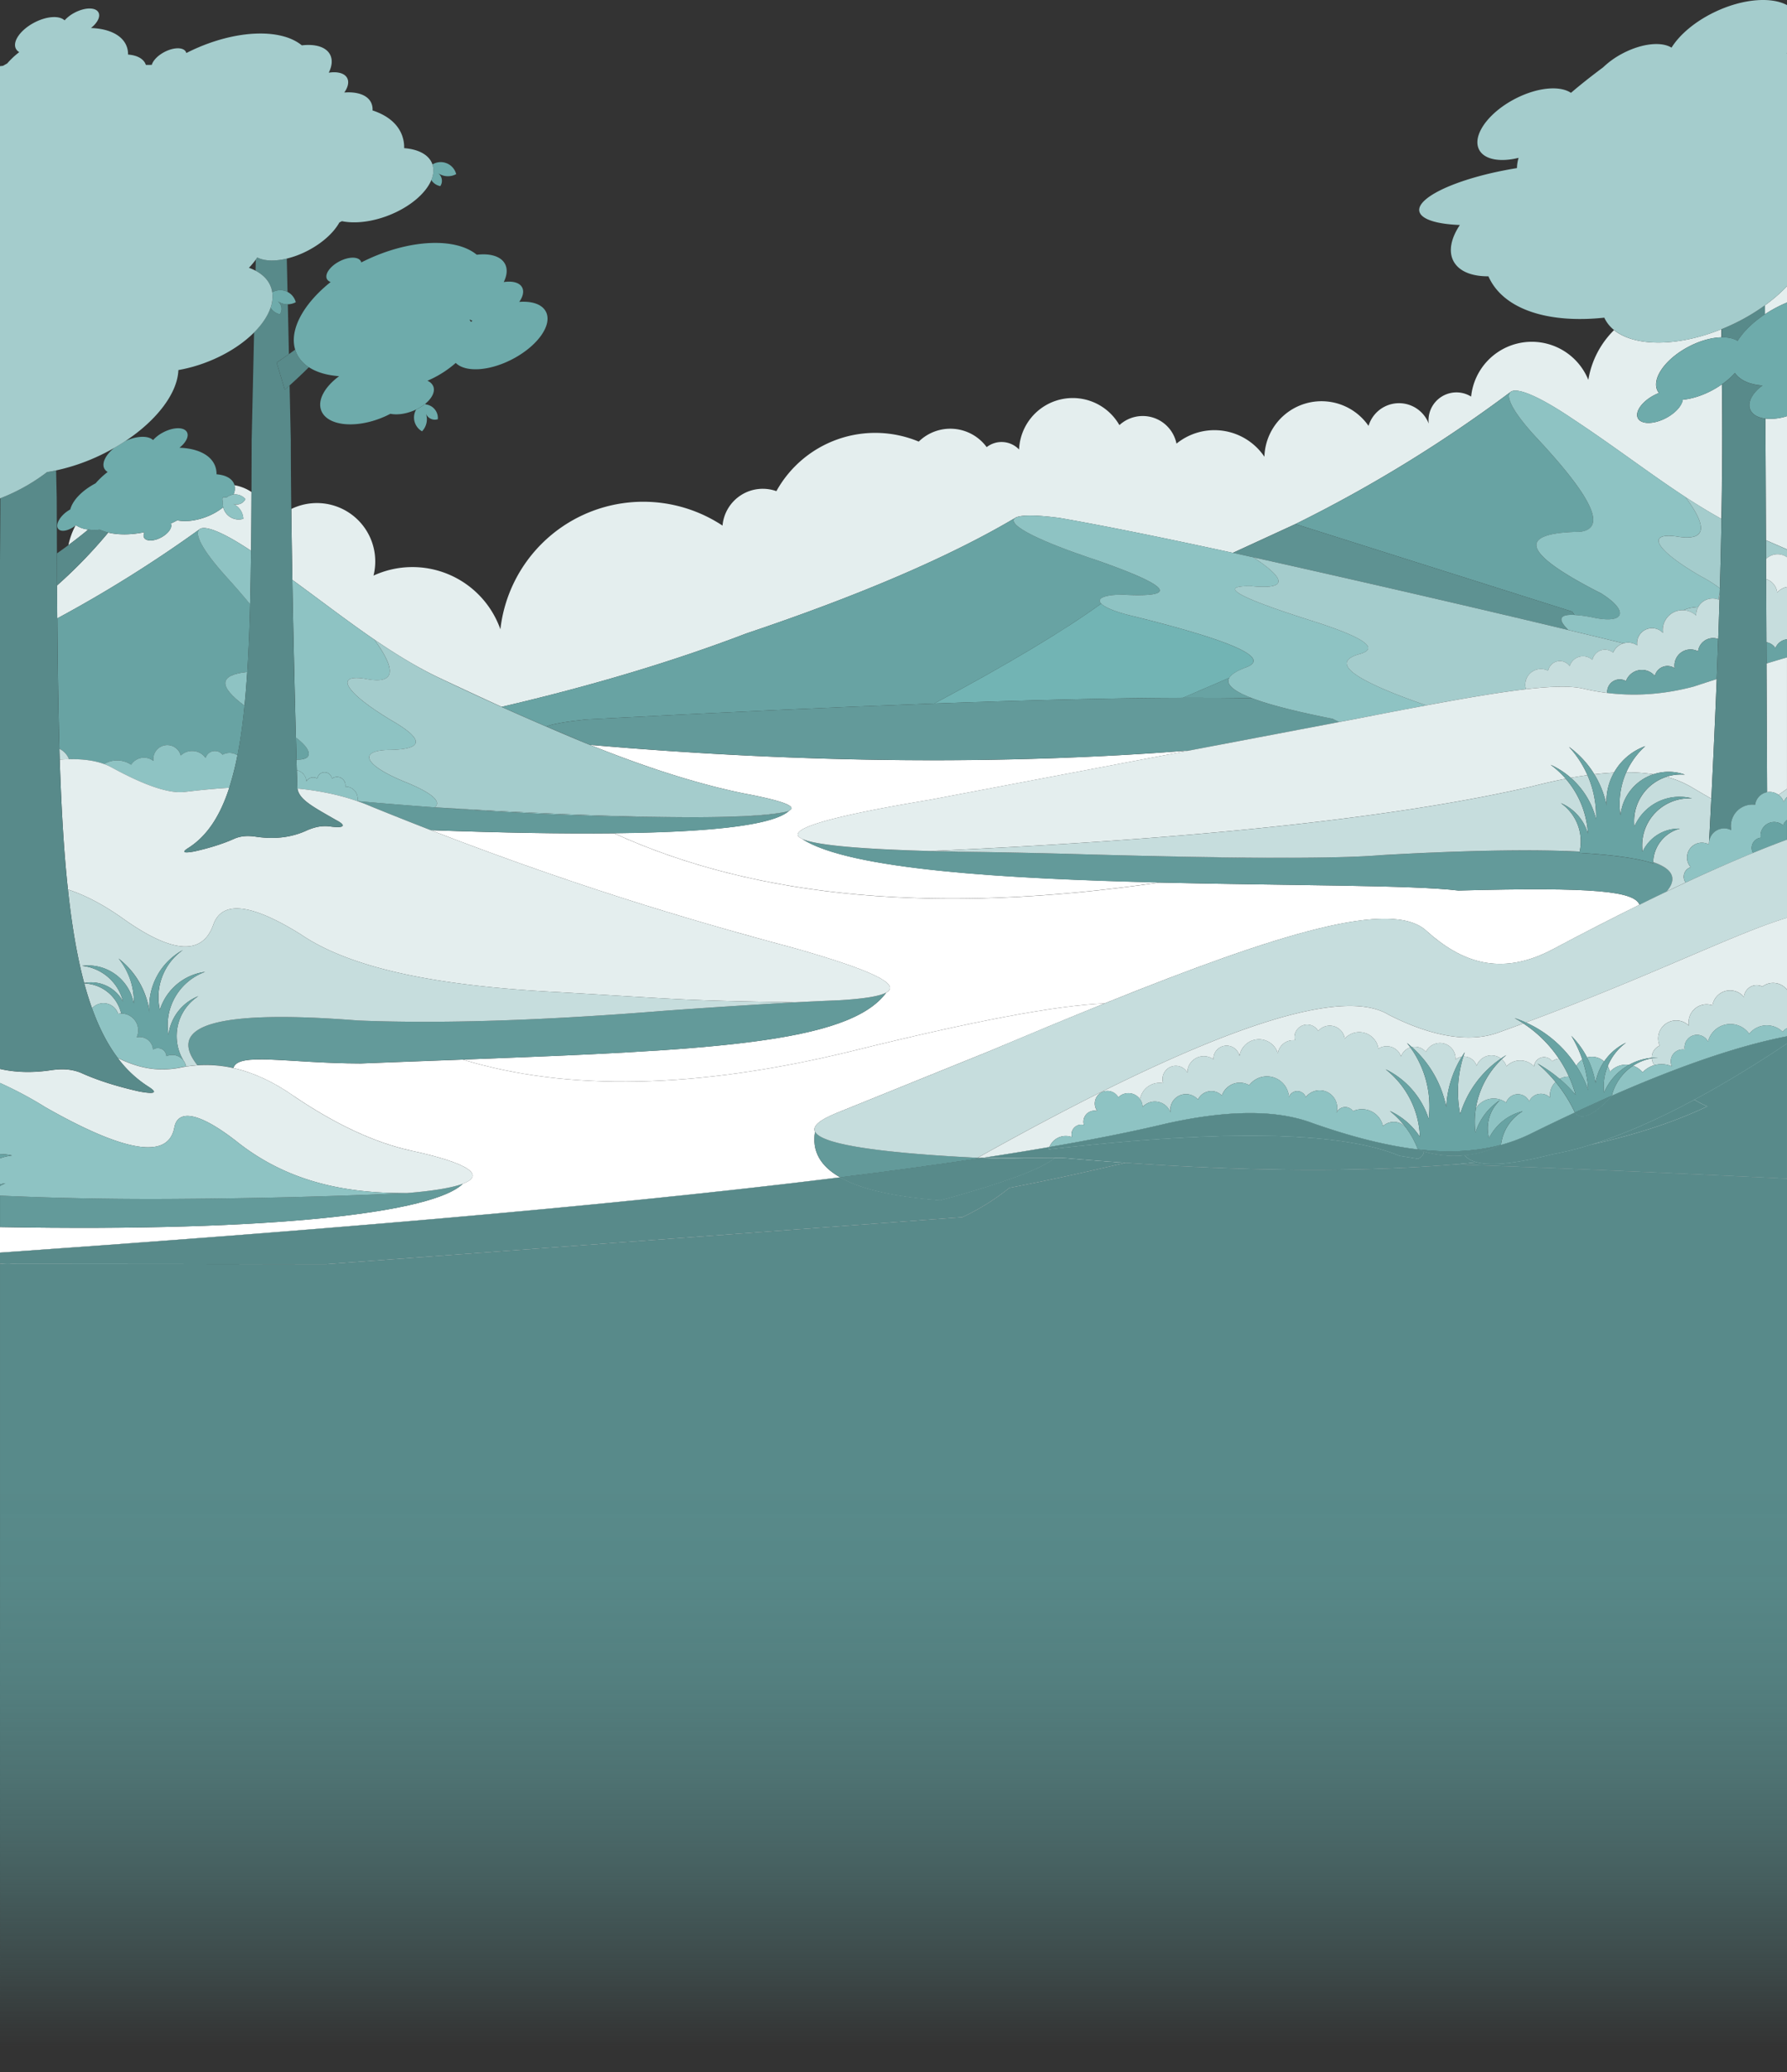 <svg id="State_Parks" data-name="State Parks" xmlns="http://www.w3.org/2000/svg" xmlns:xlink="http://www.w3.org/1999/xlink" viewBox="0 0 1920 2225.99"><rect x="0" y="0" width="1920" height="2225.99" fill="#333333" stroke="none"/><defs><style>.cls-1{fill:none;}.cls-2{fill:#e4eeee;}.cls-3{fill:#68a3a3;}.cls-4{fill:#72b4b4;}.cls-5{fill:#5e9292;}.cls-6{fill:#fff;}.cls-7{fill:#639a9a;}.cls-8{fill:#588a8a;}.cls-9{fill:#8ec3c3;}.cls-10{fill:#a4cccc;}.cls-11{fill:#c6dddd;}.cls-12{fill:#6eabab;}.cls-13{fill:url(#linear-gradient);}.cls-14{fill:url(#linear-gradient-2);}.cls-15{fill:url(#linear-gradient-3);}.cls-16{fill:url(#linear-gradient-4);}.cls-17{fill:url(#linear-gradient-5);}.cls-18{fill:url(#linear-gradient-6);}.cls-19{fill:url(#linear-gradient-7);}.cls-20{fill:url(#linear-gradient-8);}.cls-21{fill:url(#linear-gradient-9);}.cls-22{fill:url(#linear-gradient-10);}.cls-23{fill:url(#linear-gradient-11);}</style><linearGradient id="linear-gradient" x1="960" y1="1886.14" x2="960" y2="2753.46" gradientUnits="userSpaceOnUse"><stop offset="0.3" stop-color="#588a8a"/><stop offset="0.42" stop-color="#588a8a" stop-opacity="0.97"/><stop offset="0.54" stop-color="#588a8a" stop-opacity="0.88"/><stop offset="0.66" stop-color="#588a8a" stop-opacity="0.73"/><stop offset="0.78" stop-color="#588a8a" stop-opacity="0.52"/><stop offset="0.9" stop-color="#588a8a" stop-opacity="0.26"/><stop offset="1" stop-color="#588a8a" stop-opacity="0"/></linearGradient><linearGradient id="linear-gradient-2" x1="604.66" y1="1886.14" x2="604.66" y2="2753.46" xlink:href="#linear-gradient"/><linearGradient id="linear-gradient-3" x1="1018.01" y1="1886.14" x2="1018.01" y2="2753.46" xlink:href="#linear-gradient"/><linearGradient id="linear-gradient-4" x1="1097.57" y1="1886.14" x2="1097.57" y2="2753.46" xlink:href="#linear-gradient"/><linearGradient id="linear-gradient-5" x1="1321.8" y1="1886.14" x2="1321.8" y2="2753.46" xlink:href="#linear-gradient"/><linearGradient id="linear-gradient-6" x1="1771.38" y1="1886.14" x2="1771.38" y2="2753.46" xlink:href="#linear-gradient"/><linearGradient id="linear-gradient-7" x1="1741.49" y1="1886.14" x2="1741.49" y2="2753.46" xlink:href="#linear-gradient"/><linearGradient id="linear-gradient-8" x1="1328.22" y1="1886.14" x2="1328.22" y2="2753.46" xlink:href="#linear-gradient"/><linearGradient id="linear-gradient-9" x1="1746.87" y1="1886.14" x2="1746.87" y2="2753.46" xlink:href="#linear-gradient"/><linearGradient id="linear-gradient-10" x1="1568.04" y1="1886.14" x2="1568.04" y2="2753.46" xlink:href="#linear-gradient"/><linearGradient id="linear-gradient-11" x1="1711.9" y1="1886.14" x2="1711.9" y2="2753.46" xlink:href="#linear-gradient"/></defs><path class="cls-1" d="M164.39,1026.85a38.43,38.43,0,0,1,10.84-8.27c11.11-5.86,22.57-6,25.59-.21,2.36,4.48-1.14,11.19-8.08,16.71,18.94.63,33.58,7.38,38.28,19.51a23.38,23.38,0,0,1,1.55,9c9.37.69,16.53,4.29,18.92,10.47a11.64,11.64,0,0,1,.39,1.18,45.07,45.07,0,0,1,4.52,1,47.3,47.3,0,0,1,13.83,6.32q.12-26.94.2-55.84,1.45-64.19,2.62-115.58c-12.35,12.4-29.83,23.73-50.54,31.76a163.89,163.89,0,0,1-30.84,8.65c-.86,24.42-22.58,53.58-57.13,76.4C146.94,1022.2,159.15,1021.82,164.39,1026.85Z" transform="translate(0 -554.01)"/><path class="cls-1" d="M81.09,1118.54c-7.31,5.69-15.54,7.3-18.52,3.57s.5-11.64,7.89-17.54a31.52,31.52,0,0,1,5-3.31c2.52-9.78,12.69-20.46,27.2-28.08a89.53,89.53,0,0,1,13-12.2,9,9,0,0,1-3.56-3.59c-3.14-6,1.45-14.88,10.63-22.24q-7,4-14.46,7.6a215.45,215.45,0,0,1-48,16.55q.33,14.64.67,29.76.11,30.5.2,59.45,6.57-4.62,12.36-8.93A80.38,80.38,0,0,1,81.09,1118.54Z" transform="translate(0 -554.01)"/><path class="cls-1" d="M507.59,898.63a13.06,13.06,0,0,1-2.54-1.36l-.41.49a19.37,19.37,0,0,1,1.44,2Z" transform="translate(0 -554.01)"/><path class="cls-1" d="M267.49,841.68a54.76,54.76,0,0,1,7.07,3.07q.13-6.06.27-11.86A88.56,88.56,0,0,1,267.49,841.68Z" transform="translate(0 -554.01)"/><path class="cls-2" d="M404.16,1242.36c.92.63,1.84,1.26,2.76,1.87l1.48,1q17.36,11.63,33.13,20.81c9.31,5.4,18.74,10.48,28.36,15.13,22.9,10.8,46,21.59,69.1,32.1q145.49-33.93,262.87-78.83,182.51-61.31,288.28-123.73a7.3,7.3,0,0,1,1.68-1l0,0h0c6.14-2.64,21.75-2.62,46.78.67q70.45,12.35,186,37.48l.32-.14,66.71-30.68a1478.39,1478.39,0,0,0,231.17-141.88h0c6-5.42,28.66,3,66.59,28.62,44.9,29.54,83.88,59.7,123,85.18l3.2,2.07,1.07.69q17.19,11,32.83,19.67,1.47-80.48.52-144.53a98.71,98.71,0,0,1-11,6.72c-10.71,5.64-21.55,8.91-31,9.82-.92,6.43-7.84,14.31-18,19.67-13.11,6.9-26.63,7-30.2.24s4.17-17.86,17.29-24.76a49,49,0,0,1,5.26-2.4,14.18,14.18,0,0,1-1.38-2.11c-6.85-13,8-34.34,33.24-47.61,12.36-6.51,24.9-9.87,35.29-10.08q0-4.4,0-8.74c-47,19-93,19-115.35,1a97,97,0,0,0-27.62,53.46A65.53,65.53,0,0,0,1580.62,980a30,30,0,0,0-45.58,29,34.18,34.18,0,0,0-64.64,2.49,61.39,61.39,0,0,0-111.88,33.15,64.74,64.74,0,0,0-94.48-14.09,37,37,0,0,0-61.33-19.89,57.72,57.72,0,0,0-107.79,26.19,26,26,0,0,0-34.8-2.55,48.49,48.49,0,0,0-73-5.94,121.39,121.39,0,0,0-152.95,53.23,43.41,43.41,0,0,0-57.88,37A154.46,154.46,0,0,0,537.63,1230a100.22,100.22,0,0,0-136.32-57.71A62.71,62.71,0,0,0,313,1100.72q.36,31.46,1.13,76.18C345.71,1199.92,374.87,1222.44,404.16,1242.36Z" transform="translate(0 -554.01)"/><path class="cls-2" d="M214.21,1122.62c5.43-4.7,24.26,2.16,55.55,23.05q.35-30.12.47-63.14a47.3,47.3,0,0,0-13.83-6.32,45.07,45.07,0,0,0-4.52-1,15.29,15.29,0,0,1-1,10,14.64,14.64,0,0,1,12.77,4.86,10.33,10.33,0,0,1-13.27,5.08,18.52,18.52,0,0,1,11,16.16,17.15,17.15,0,0,1-21.57-12.41,67,67,0,0,1-17.93,10.2c-11.46,4.45-22.81,5.61-31.41,3.85q-3.39,1.8-7,3.43h0c2.16,4.09-2.52,10.79-10.44,15s-16.1,4.24-18.25.15c-.87-1.64-.61-3.71.49-5.86-14.5,3-28.07,3.05-39,.43a515.93,515.93,0,0,1-55,56.81q.09,18,.22,35.35a1383.61,1383.61,0,0,0,152.68-95.56Z" transform="translate(0 -554.01)"/><path class="cls-2" d="M81.42,1118.28l-.33.26a80.38,80.38,0,0,0-7.58,21c8.14-6,15.22-11.63,21.4-16.75a29.56,29.56,0,0,1-13.39-4.63Z" transform="translate(0 -554.01)"/><path class="cls-2" d="M1896.26,882q0,4.82,0,9.59a141.24,141.24,0,0,1,17-9.61c2.24-1.08,4.49-2.08,6.74-3V861.43A173.24,173.24,0,0,1,1896.26,882Z" transform="translate(0 -554.01)"/><path class="cls-2" d="M1896.81,1003.64q.32,71.13.59,130.63,11.28,4.95,22.6,9.86V1001A56.42,56.42,0,0,1,1896.81,1003.64Z" transform="translate(0 -554.01)"/><path class="cls-3" d="M586.9,1334.36q10.58-4.11,42.52-7.52,214.29-11.31,374.44-17.14,118.62-63.37,179.32-107.28h0c-5.14-5.35,2.15-9.45,22.2-9.67q93.84,5.13-28.68-37.54c-65.71-21.83-94.36-38.15-86.56-44.5q-105.78,62.43-288.28,123.73Q684.49,1279.33,539,1313.27l4.59,2.08Q564.57,1324.74,586.9,1334.36Z" transform="translate(0 -554.01)"/><path class="cls-3" d="M1271.05,1303.51q41.29-.13,74.36.58-30.66-11.58-24.64-22h0Z" transform="translate(0 -554.01)"/><path class="cls-3" d="M1091.85,1109.7l0,0,0,0Z" transform="translate(0 -554.01)"/><path class="cls-4" d="M1320.77,1282.09h0q3.24-5.6,17-10.85,43.05-14.82-118.87-55c-19.69-4.5-31.66-9.54-35.76-13.79h0q-60.67,43.89-179.32,107.28,160.92-5.87,267.19-6.19Z" transform="translate(0 -554.01)"/><path class="cls-3" d="M1324.71,1147.85l.3-.14-.32.14h0Z" transform="translate(0 -554.01)"/><path class="cls-3" d="M1689.16,1210.94l2.56,3.66A146.41,146.41,0,0,1,1710,1217c36.55,8.24,40.46-6.75,10.43-25.51q-127-64.59-22.59-66.24c29.58-3.85,11.28-38.79-47.12-101.21-24.56-26.55-33.49-43.8-27.82-48.88h0A1478.39,1478.39,0,0,1,1391.72,1117l.18-.08Z" transform="translate(0 -554.01)"/><path class="cls-5" d="M1324.72,1147.85q10.71,2.33,21.81,4.77h0l.5.11,14.13,3.11a.08.08,0,0,0,0,.05q174.43,39.08,323.92,74.88-17.86-17.43,6.62-16.17l-2.56-3.66-297.26-94-.18.08L1325,1147.71l-.3.14Z" transform="translate(0 -554.01)"/><path class="cls-6" d="M1532.71,1554c36.41,32.64,78.11,49.5,134.22,20.47q50.29-26.76,94.63-48.62c-5.92-14.26-46.3-19.24-194.64-15.26-49.27-6-182.53-5.23-321.22-8.57q-356.22,52.2-586-52.88-81.27.87-196.88-3.35C639.07,1514,770.08,1550,854.73,1572.82c81.29,23.13,113.54,38.41,97.54,47.33h0c-40.09,55-192.29,62.1-455.11,72q169.44,51.48,417.22-8.9,194.55-48.27,272.4-51.41h0C1375.61,1555.72,1495.76,1519.49,1532.71,1554Z" transform="translate(0 -554.01)"/><path class="cls-6" d="M857.76,1452.28l0,0h0q-10.17-14,141.19-39.12l279.17-53c-196.43,15.46-410.59,14.14-644.18-6l3.88,1.56,3.53,1.4,8.89,3.47,2.39.93q30,11.54,57.36,20.58l.82.27c3.14,1,6.26,2,9.36,3l3.37,1.06c2.17.68,4.33,1.36,6.48,2,1.81.56,3.61,1.1,5.42,1.64,1.4.43,2.81.84,4.2,1.25l7,2,2.57.73q4,1.13,8,2.2l1.84.5c2.67.72,5.34,1.41,8,2.1l2.5.63c2.18.56,4.36,1.09,6.53,1.62l5.33,1.27,2.86.67c6.11,1.39,12.1,2.68,18,3.82l.38.08h0q9.18,1.71,17.27,3.54c5.73,1.29,10.55,2.5,14.55,3.64h0l.66.19h0q14.75,4.23,15.22,7.63v0h0c.15,1-.73,2-2.43,2.83q-24,22.48-188.23,24.22,229.78,105.08,586,52.88c-163.06-3.92-333.62-13.58-384.08-46.93A10.09,10.09,0,0,1,857.76,1452.28Z" transform="translate(0 -554.01)"/><path class="cls-6" d="M875.73,1769.69h0c-3-5.91,4.54-12.62,23.16-20.15l163.94-66.36q66.14-27.89,123.94-51.3h0q-77.85,3.15-272.4,51.41-247.78,60.39-417.22,8.9-52,2-109.74,4.19c-78.38-.2-131.88-12.49-136.63,4.88h0q32.29,7.21,64.73,30,67.67,45.8,125.72,58.6c63,13.61,80.34,26.48,56.08,35.63h0c-30.56,30.73-201.24,52-497.35,46.6v27.41c304.17-21.3,637-47.84,902.68-80.83Q870.42,1800.42,875.73,1769.69Z" transform="translate(0 -554.01)"/><path class="cls-7" d="M1050.31,1797.68h0c-107.6-5.39-167.83-14.66-174.56-28h0q-5.31,30.74,26.95,49c53.7-6.67,104.65-13.6,152.07-20.81Z" transform="translate(0 -554.01)"/><path class="cls-8" d="M116.32,1126a50.1,50.1,0,0,1-9.17-3.11,56,56,0,0,1-12.24-.08c-6.18,5.12-13.26,10.7-21.4,16.75q-5.81,4.31-12.36,8.93.08,17.45.16,34.32A515.93,515.93,0,0,0,116.32,1126Z" transform="translate(0 -554.01)"/><path class="cls-3" d="M74.11,1369.53h0c14.81-.29,27.42,1.4,37.78,5.19h0a26.92,26.92,0,0,1,29.05.71,16.45,16.45,0,0,1,24-4.05,15,15,0,0,1,29.36-5.88,17.76,17.76,0,0,1,26.7,2.67,10.37,10.37,0,0,1,18.16-3.47,15.42,15.42,0,0,1,13.95-.56,15,15,0,0,1,2.1,1.2c3.14-16,5.62-33.72,7.57-53.26q-42.77-31.5,2.92-36.27c1.44-22.29,2.41-46.51,3.08-72.7q-11.5-14.07-26.7-30.76c-24.56-27.29-33.49-44.81-27.82-49.72h0a1383.61,1383.61,0,0,1-152.68,95.56c.37,50.62,1,97.32,2.28,140.21A20.12,20.12,0,0,1,74.11,1369.53Z" transform="translate(0 -554.01)"/><path class="cls-3" d="M317.93,1346.25q.31,11.63.66,23.68C336.3,1370.55,336.24,1360.09,317.93,1346.25Z" transform="translate(0 -554.01)"/><polygon class="cls-7" points="850.37 868.03 850.37 868.04 850.37 868.03 850.37 868.03"/><path class="cls-7" d="M845.4,1425.88h0c-11.54,3.75-40.88,5.32-65.87,5.58h-.24q-15.3.39-33.4.42-123.69.7-278.66-10.6h-.07q-40.49-3-83.12-6.73h0q7.86,2.73,15.42,6,32.63,13.29,63.41,25.19,115.6,4.21,196.88,3.35,164.28-1.74,188.23-24.22A19.52,19.52,0,0,1,845.4,1425.88Z" transform="translate(0 -554.01)"/><path class="cls-7" d="M1278.1,1360.13l160.74-30.51c-2.4-1.13-4.79-2.28-7.16-3.48q-58.35-11.51-86.27-22.05-33-.72-74.36-.58-106.27.33-267.19,6.19-160.17,5.83-374.44,17.14-31.95,3.42-42.52,7.52,19.25,8.28,39.5,16.74l2.81,1.13,4.71,1.89C867.51,1374.27,1081.67,1375.59,1278.1,1360.13Z" transform="translate(0 -554.01)"/><path class="cls-9" d="M1815.73,1091l1.07.69Z" transform="translate(0 -554.01)"/><path class="cls-9" d="M1897.4,1134.36q11.08,4.92,22.6,9.9v-.13q-11.32-4.91-22.6-9.86Z" transform="translate(0 -554.01)"/><path class="cls-9" d="M1650.71,1024c58.4,62.42,76.7,97.36,47.12,101.21q-104.4,1.65,22.59,66.24c30,18.76,26.12,33.75-10.43,25.51a146.41,146.41,0,0,0-18.27-2.4q-24.48-1.26-6.62,16.17,30.08,7.2,59.15,14.27a17.51,17.51,0,0,1,14.77,2.21,16.11,16.11,0,0,1,27.67-13.39,21.31,21.31,0,0,1,22.35-24.39c3.14-1.76,8.32-3,15.53-3.47a17.68,17.68,0,0,1,22.08-7.77,20.44,20.44,0,0,1,1-6.68c.06-1.87.12-3.74.17-5.6a130.47,130.47,0,0,0-19.15-12.19c-51-29.18-59.79-47.71-28.15-43.63q48.06,8.44,10.28-42.26l1.69,1.09c-39.17-25.48-78.15-55.64-123-85.18-37.93-25.65-60.54-34-66.59-28.62C1617.22,980.24,1626.15,997.49,1650.71,1024Z" transform="translate(0 -554.01)"/><path class="cls-10" d="M1800.56,1130.13c-31.64-4.08-22.85,14.45,28.15,43.63a130.47,130.47,0,0,1,19.15,12.19q1.13-38.9,1.77-74.56-15.63-8.66-32.83-19.67l-1.07-.69-3.2-2.07-1.69-1.09Q1848.63,1138.57,1800.56,1130.13Z" transform="translate(0 -554.01)"/><path class="cls-10" d="M1824.57,1206c-7.21.5-12.39,1.71-15.53,3.47a21.23,21.23,0,0,1,13.28,5.71A17.72,17.72,0,0,1,1824.57,1206Z" transform="translate(0 -554.01)"/><path class="cls-10" d="M1897.49,1154.38a17.7,17.7,0,0,1,22.51-1.77v-8.35q-11.54-5-22.6-9.9Q1897.45,1144.55,1897.49,1154.38Z" transform="translate(0 -554.01)"/><path class="cls-9" d="M1176.7,1155.21q122.52,42.66,28.68,37.54c-20.05.22-27.34,4.32-22.2,9.67,4.1,4.25,16.07,9.29,35.76,13.79q161.93,40.21,118.87,55-13.8,5.25-17,10.85-6,10.41,24.64,22,27.91,10.54,86.27,22.05c2.37,1.2,4.76,2.35,7.16,3.48l21.13-4q39.58-7.72,72.44-13.89h0q-121.56-42.18-70.27-55.54,30.27-9.43-56.16-36.41-116.7-37.21-61.09-36.12,56.59,5.31,1.64-31-11.08-2.44-21.81-4.77h0q-115.57-25.12-186-37.48c-25-3.29-40.64-3.31-46.78-.67l0,0a7.3,7.3,0,0,0-1.68,1C1082.34,1117.06,1111,1133.38,1176.7,1155.21Z" transform="translate(0 -554.01)"/><path class="cls-9" d="M1361.16,1155.84l-14.13-3.11,14.15,3.16A.08.08,0,0,1,1361.16,1155.84Z" transform="translate(0 -554.01)"/><path class="cls-10" d="M1639.49,1294.36a16.87,16.87,0,0,1,23.87-19.86,12.86,12.86,0,0,1,23.08-5,15.09,15.09,0,0,1,24.47-6.67,13.76,13.76,0,0,1,22.25-7.79,17.51,17.51,0,0,1,11.09-10q-29.05-7.07-59.15-14.27-149.47-35.8-323.92-74.88l-14.15-3.16-.5-.11h0q55,36.35-1.64,31-55.61-1.1,61.09,36.12,86.43,27,56.16,36.41-51.29,13.36,70.27,55.54h0c44.09-8.21,79.45-14.16,107.08-17.35Z" transform="translate(0 -554.01)"/><path class="cls-2" d="M1904.29,1150.27a17.72,17.72,0,0,0-6.8,4.11q0,11,.1,21.66a17.27,17.27,0,0,1,11.88,14.45,18.67,18.67,0,0,1,10.53-6v-31.93A17.71,17.71,0,0,0,1904.29,1150.27Z" transform="translate(0 -554.01)"/><path class="cls-11" d="M1733.16,1255a13.76,13.76,0,0,0-22.25,7.79,15.09,15.09,0,0,0-24.47,6.67,12.86,12.86,0,0,0-23.08,5,16.87,16.87,0,0,0-23.87,19.86h0c28.09-3.25,48.19-3.65,61.35-.68a238.67,238.67,0,0,0,26,4.68,13.48,13.48,0,0,1,20.15-12.74,18.2,18.2,0,0,1,31-5.5,13.93,13.93,0,0,1,21.36-8.28,17.24,17.24,0,0,1,25.09-18.15,16.25,16.25,0,0,1,21.67-13.26q.89-25.05,1.59-48.89a20.44,20.44,0,0,0-1,6.68,17.71,17.71,0,0,0-24.33,17,21.3,21.3,0,0,0-35.63,18.68,16.11,16.11,0,0,0-27.67,13.39,17.49,17.49,0,0,0-25.86,7.78Z" transform="translate(0 -554.01)"/><path class="cls-11" d="M1909.47,1190.49a17.27,17.27,0,0,0-11.88-14.45q.17,36.43.3,67.83a14.39,14.39,0,0,1,9.66,6.31,15.06,15.06,0,0,1,10.13-9,14.28,14.28,0,0,1,2.32-.41v-56.22A18.67,18.67,0,0,0,1909.47,1190.49Z" transform="translate(0 -554.01)"/><path class="cls-3" d="M1835.62,1240.23a16.26,16.26,0,0,0-11.19,13.47,17.24,17.24,0,0,0-25.09,18.15,13.93,13.93,0,0,0-21.36,8.28,18.2,18.2,0,0,0-31,5.5,13.48,13.48,0,0,0-20.15,12.74q45.72,5.63,92.7-6.82,12.76-4.18,24.93-8.1.87-21.93,1.61-43A16.2,16.2,0,0,0,1835.62,1240.23Z" transform="translate(0 -554.01)"/><path class="cls-3" d="M1907.55,1250.18a14.39,14.39,0,0,0-9.66-6.31q.06,11.78.11,22.85,11.32-3.43,22-6.56v-19.4a14.28,14.28,0,0,0-2.32.41A15.06,15.06,0,0,0,1907.55,1250.18Z" transform="translate(0 -554.01)"/><path class="cls-9" d="M406.92,1244.23l1.48,1Z" transform="translate(0 -554.01)"/><path class="cls-9" d="M214.21,1122.62c-5.67,4.91,3.26,22.43,27.82,49.72q15.18,16.68,26.7,30.76.7-27.28,1-57.43C238.47,1124.78,219.64,1117.92,214.21,1122.62Z" transform="translate(0 -554.01)"/><path class="cls-9" d="M543.58,1315.35l-4.59-2.08c-23.13-10.51-46.2-21.3-69.1-32.1-9.62-4.65-19.05-9.73-28.36-15.13a392.78,392.78,0,0,0,35.52,18.51Q508.42,1299.63,543.58,1315.35Z" transform="translate(0 -554.01)"/><path class="cls-9" d="M641.33,1357.08l-3.53-1.4Z" transform="translate(0 -554.01)"/><path class="cls-9" d="M652.61,1361.48l-2.39-.93Z" transform="translate(0 -554.01)"/><path class="cls-9" d="M802.62,1407h0Z" transform="translate(0 -554.01)"/><path class="cls-9" d="M784.26,1403.08l-2.86-.67Z" transform="translate(0 -554.01)"/><path class="cls-9" d="M850.37,1422v0Z" transform="translate(0 -554.01)"/><path class="cls-9" d="M834.44,1414.16c-4-1.14-8.82-2.35-14.55-3.64Q827.66,1412.29,834.44,1414.16Z" transform="translate(0 -554.01)"/><path class="cls-9" d="M850.37,1422.05c.13,1.39-1.52,2.66-5,3.83a19.52,19.52,0,0,0,2.54-1C849.64,1424,850.52,1423.1,850.37,1422.05Z" transform="translate(0 -554.01)"/><path class="cls-9" d="M835.14,1414.36Z" transform="translate(0 -554.01)"/><path class="cls-9" d="M776.07,1401.14c-2.17-.53-4.35-1.06-6.53-1.62Q772.83,1400.36,776.07,1401.14Z" transform="translate(0 -554.01)"/><path class="cls-9" d="M710.79,1382.33l-.82-.27Z" transform="translate(0 -554.01)"/><path class="cls-9" d="M735.42,1390.07c-1.81-.54-3.61-1.08-5.42-1.64Z" transform="translate(0 -554.01)"/><path class="cls-9" d="M723.52,1386.42l-3.37-1.06Z" transform="translate(0 -554.01)"/><path class="cls-9" d="M767,1398.89c-2.66-.69-5.33-1.38-8-2.1C761.73,1397.51,764.39,1398.21,767,1398.89Z" transform="translate(0 -554.01)"/><path class="cls-9" d="M757.2,1396.29q-4-1.08-8-2.2C751.9,1394.84,754.56,1395.58,757.2,1396.29Z" transform="translate(0 -554.01)"/><path class="cls-9" d="M746.64,1393.36l-7-2C742,1392,744.32,1392.69,746.64,1393.36Z" transform="translate(0 -554.01)"/><path class="cls-9" d="M329.27,1393.33a8.16,8.16,0,0,1,11.65-3,7.89,7.89,0,0,1,15.64.1A9,9,0,0,1,371,1399a12.89,12.89,0,0,1,13,15.55q42.63,3.78,83.12,6.73,10.9-9.27-28.6-26c-48.65-19.22-54.86-35.7-18.63-35.76q53.64-1.29.13-32c-51-30.72-59.79-49.52-28.15-44.48q48.06,9.9,10.28-42l2,1.35c-29.29-19.92-58.45-42.44-90.05-65.46q1.22,69.06,3.82,169.35c18.31,13.84,18.37,24.3.66,23.68q.15,5.63.32,11.34a13.24,13.24,0,0,1,10.36,12.06Z" transform="translate(0 -554.01)"/><path class="cls-9" d="M262.73,1312.07q1.71-17.21,2.92-36.27Q220,1280.57,262.73,1312.07Z" transform="translate(0 -554.01)"/><path class="cls-9" d="M384,1414.56h0Z" transform="translate(0 -554.01)"/><path class="cls-9" d="M745.86,1431.89q-98.15.13-278.66-10.6Q622.18,1432.6,745.86,1431.89Z" transform="translate(0 -554.01)"/><path class="cls-9" d="M845.37,1425.89q-20.73,4.41-66.11,5.58h.24C804.49,1431.21,833.83,1429.64,845.37,1425.89Z" transform="translate(0 -554.01)"/><path class="cls-9" d="M626.75,1351.24l2.46,1-2.81-1.13Z" transform="translate(0 -554.01)"/><path class="cls-10" d="M391.88,1283c-31.64-5-22.85,13.76,28.15,44.48q53.51,30.74-.13,32c-36.23.06-30,16.54,18.63,35.76q39.5,16.77,28.6,26h.07q180.51,10.73,278.66,10.6,18.1,0,33.4-.42,45.36-1.17,66.11-5.58h0c3.45-1.17,5.1-2.44,5-3.83h0v0q-.47-3.39-15.22-7.63h0l-.66-.19h0q-6.78-1.87-14.55-3.64-8.1-1.83-17.27-3.54h0l-.38-.08c-5.86-1.14-11.85-2.43-18-3.82l-2.86-.67-5.33-1.27q-3.24-.78-6.53-1.62l-2.5-.63c-2.65-.68-5.31-1.38-8-2.1l-1.84-.5c-2.64-.71-5.3-1.45-8-2.2l-2.57-.73c-2.32-.67-4.66-1.34-7-2-1.39-.41-2.8-.82-4.2-1.25l-5.42-1.64c-2.15-.65-4.31-1.33-6.48-2l-3.37-1.06c-3.1-1-6.22-2-9.36-3l-.82-.27q-27.4-9-57.36-20.58l-2.39-.93-8.89-3.47-3.53-1.4-3.88-1.56-4.71-1.89-2.46-1-.35-.14q-20.25-8.46-39.5-16.74-22.33-9.63-43.32-19-35.15-15.72-66.53-30.8A392.78,392.78,0,0,1,441.53,1266q-15.78-9.18-33.13-20.81l-1.48-1c-.92-.61-1.84-1.24-2.76-1.87l-2-1.35Q439.95,1292.85,391.88,1283Z" transform="translate(0 -554.01)"/><path class="cls-9" d="M239.11,1364.69a10.37,10.37,0,0,0-18.16,3.47,17.76,17.76,0,0,0-26.7-2.67,15,15,0,0,0-29.36,5.88,16.45,16.45,0,0,0-24,4.05,26.92,26.92,0,0,0-29.05-.71h0a60.19,60.19,0,0,1,8.32,3.76q53.37,29.18,78.16,26.23c16.32-2,32.33-3.53,47.95-4.47a301.17,301.17,0,0,0,8.84-34.91,15,15,0,0,0-2.1-1.2A15.42,15.42,0,0,0,239.11,1364.69Z" transform="translate(0 -554.01)"/><path class="cls-9" d="M384,1414.56h0A12.89,12.89,0,0,0,371,1399a9,9,0,0,0-14.43-8.53,7.89,7.89,0,0,0-15.64-.1,8.16,8.16,0,0,0-11.65,3,13.24,13.24,0,0,0-10.36-12.06c.17,6,.35,12.11.53,18.29a14.25,14.25,0,0,0,.16,1.48C342.32,1403.25,363.86,1407.57,384,1414.56Z" transform="translate(0 -554.01)"/><path class="cls-7" d="M952.28,1620.15h0c-7.11,4-23.73,6.67-49.81,8.25q-24.9,1-49.58,2.33-81,4.73-139.51,9.06-196.15,15.81-328.52,10.41-224.52-17.67-172.71,48h0a135.07,135.07,0,0,1,38.69,3h0c4.75-17.37,58.25-5.08,136.63-4.88q57.76-2.3,109.74-4.19C760,1682.25,912.19,1675.16,952.28,1620.15Z" transform="translate(0 -554.01)"/><path class="cls-11" d="M74.11,1369.53a20.12,20.12,0,0,0-10.3-11.14q.16,5.85.36,11.6c3.41-.24,6.73-.4,9.94-.46Z" transform="translate(0 -554.01)"/><path class="cls-2" d="M229.11,1547.57q13.78-40,94.31,10.25c55.63,37.86,151.85,55.58,276.89,61.94,133.78,7.77,128.17,8.85,253.73,10.9l-1.16.07q24.69-1.32,49.58-2.33c26.08-1.58,42.7-4.29,49.81-8.25,16-8.92-16.25-24.2-97.54-47.33C770.08,1550,639.07,1514,462.83,1445.75q-30.79-11.93-63.41-25.19-7.56-3.29-15.42-6h0c-20.13-7-41.67-11.31-64.39-13.52,1.74,11.84,16.24,19.36,41.43,33.82,11.7,6.06,8.77,9-6.39,6.92-8.83-1.2-16.28.63-24.32,3.94q-24.61,11.71-55.71,7c-7.55-1.09-14.89-1.06-22.33,2q-17.84,8.1-43.22,13.84-17.81,3.29-6.88-3.61c20.11-12.72,34.22-34.12,44.14-64.73-15.62.94-31.63,2.47-47.95,4.47q-24.8,2.94-78.16-26.23a60.19,60.19,0,0,0-8.32-3.76c-10.36-3.79-23-5.48-37.78-5.19-3.21.06-6.53.22-9.94.46,1.71,52.27,4.42,98.71,8.82,139.51,17.77,5.79,36.9,15.62,57.11,29.74C182.78,1577.2,216.82,1581.84,229.11,1547.57Z" transform="translate(0 -554.01)"/><path class="cls-8" d="M276.43,830.6c-.51.76-1.05,1.53-1.6,2.29q-.13,5.8-.27,11.86c7.79,4.08,13.52,9.8,16.34,17.1a28.26,28.26,0,0,1,1.62,6.16,17.16,17.16,0,0,1,14.39-1.3,16.27,16.27,0,0,1,2,.89q-.4-19-.78-35.83C295.44,834.82,284,834.45,276.43,830.6Z" transform="translate(0 -554.01)"/><path class="cls-8" d="M298.21,877.47a10.35,10.35,0,0,1,2.48,14,14.67,14.67,0,0,1-10-7c-3,8.88-9.1,18-17.68,26.6q-1.16,51.42-2.62,115.58-.09,28.92-.2,55.84-.15,33-.47,63.14t-1,57.43c-.67,26.19-1.64,50.41-3.08,72.7q-1.22,19.07-2.92,36.27c-2,19.54-4.43,37.27-7.57,53.26a301.17,301.17,0,0,1-8.84,34.91c-9.92,30.61-24,52-44.14,64.73q-10.92,6.9,6.88,3.61,25.38-5.74,43.22-13.84c7.44-3.08,14.78-3.11,22.33-2q31.11,4.71,55.71-7c8-3.31,15.49-5.14,24.32-3.94,15.16,2.08,18.09-.86,6.39-6.92-25.19-14.46-39.69-22-41.43-33.82a14.25,14.25,0,0,1-.16-1.48c-.18-6.18-.36-12.26-.53-18.29q-.17-5.71-.32-11.34-.34-12-.66-23.68-2.7-100.21-3.82-169.35-.8-44.7-1.13-76.18c-.57-49-.52-73.75-.52-73.75q-.69-31-1.3-59-2.57,2.31-5.18,4.59l-8.76-29.06c4.66-3.14,9-6.17,13.21-9.11q-.63-28.56-1.18-53.57A18.48,18.48,0,0,1,298.21,877.47Z" transform="translate(0 -554.01)"/><path class="cls-11" d="M384.85,1650.2q132.36,5.4,328.52-10.41,58.54-4.33,139.51-9.06l1.16-.07c-125.56-2.05-119.95-3.13-253.73-10.9-125-6.36-221.26-24.08-276.89-61.94q-80.52-50.27-94.31-10.25c-12.29,34.27-46.33,29.63-99-8.33-20.21-14.12-39.34-24-57.11-29.74,4.13,38.41,9.76,71.83,17.45,100.43a38.85,38.85,0,0,1,41.77,20,50.79,50.79,0,0,0-44-38.42A49.91,49.91,0,0,1,143.74,1632a73,73,0,0,0-16.35-48.38,87.08,87.08,0,0,1,33.25,58,69.36,69.36,0,0,1,36-67.19,61.72,61.72,0,0,0-24.86,64.27,59.08,59.08,0,0,1,48.6-40.75A60.92,60.92,0,0,0,181,1665.44a51.56,51.56,0,0,1,32.11-41.38,51,51,0,0,0-15.9,69.28,15.12,15.12,0,0,1,2.71,6.25h0q6.09-1,12.19-1.37h0Q160.33,1632.54,384.85,1650.2Z" transform="translate(0 -554.01)"/><path class="cls-11" d="M113.2,1631.75a16.51,16.51,0,0,1,13.7,11.3,18,18,0,0,1,3.33-.34h0a42,42,0,0,0-39.66-32.29q3.81,14.14,8.33,26.69A16.53,16.53,0,0,1,113.2,1631.75Z" transform="translate(0 -554.01)"/><path class="cls-3" d="M130.23,1642.7h0a18.06,18.06,0,0,1,16.63,25.59,14.39,14.39,0,0,1,17.55,13.18,9.2,9.2,0,0,1,14.4,7.06,15.14,15.14,0,0,1,18.41,4.8,51,51,0,0,1,15.9-69.28A51.56,51.56,0,0,0,181,1665.44,60.92,60.92,0,0,1,220.33,1598a59.08,59.08,0,0,0-48.6,40.75,61.72,61.72,0,0,1,24.86-64.27,69.36,69.36,0,0,0-36,67.19,87.08,87.08,0,0,0-33.25-58A73,73,0,0,1,143.74,1632a49.91,49.91,0,0,0-55.54-40.54,50.79,50.79,0,0,1,44,38.42,38.85,38.85,0,0,0-41.77-20c0,.16.08.32.13.48A42,42,0,0,1,130.23,1642.7Z" transform="translate(0 -554.01)"/><path class="cls-9" d="M197.22,1693.34a15.14,15.14,0,0,0-18.41-4.8,9.2,9.2,0,0,0-14.4-7.06,14.39,14.39,0,0,0-17.55-13.18,18.09,18.09,0,0,0-20-25.25,16.52,16.52,0,0,0-28-6c7.55,21,16.65,38.74,27.61,53.29,22.08,10.68,41.47,14.8,65.19,10.76,2.74-.61,5.48-1.12,8.22-1.56h0A15.12,15.12,0,0,0,197.22,1693.34Z" transform="translate(0 -554.01)"/><path class="cls-7" d="M497.35,1825.52h0c-11.25,4.24-31.41,7.69-60.1,10q-118.28,5.4-240.7,6.23-98.94.95-196.53-3.46v33.8C296.11,1877.55,466.79,1856.25,497.35,1825.52Z" transform="translate(0 -554.01)"/><path class="cls-7" d="M1794.31,1490.88l0-.06c-.16-.2-.34-.4-.51-.6q-5-5.74-17.57-10c0,.4,0,.81,0,1.21q-23.76-7.92-79.24-11.24c.11-.45.21-.89.31-1.34q-9.81-.52-20.57-.87-73.89-2.12-193.18,4.64-25.17,2.17-74.06,2.66c-52.63.83-109.25-.19-168.93-1.66q-45.9-1-99.64-2.58-35-.87-71-1.54-181.74-1.83-208.22-14.4c50.46,33.35,221,43,384.08,46.93,138.69,3.34,272,2.52,321.22,8.57,148.34-4,188.72,1,194.64,15.26q14.88-7.35,29.09-14.14h0Q1800.85,1499.64,1794.31,1490.88Z" transform="translate(0 -554.01)"/><path class="cls-7" d="M857.73,1452.26l0,0,0,0Z" transform="translate(0 -554.01)"/><path class="cls-2" d="M48.84,1743.38q128.32,72.93,138.39,22.21c3.81-22.14,29.8-15.08,69.2,16.23,51.18,39.82,110.65,54.28,180.8,53.73,28.69-2.34,48.85-5.79,60.1-10,24.26-9.15,7-22-56.08-35.63q-58.06-12.8-125.72-58.6-32.43-22.83-64.73-30a135.07,135.07,0,0,0-38.69-3q-6.09.42-12.19,1.37c-2.74.44-5.48,1-8.22,1.56-23.72,4-43.11-.08-65.19-10.76a124,124,0,0,0,32.88,30.74q15.75,9.94-9.93,5.21-36.6-8.27-62.33-19.95c-10.74-4.45-21.31-4.49-32.2-2.92q-29.51,4.47-54.93-1.33v15.06A412.61,412.61,0,0,1,48.84,1743.38Z" transform="translate(0 -554.01)"/><path class="cls-9" d="M196.53,1841.78q122.42-.84,240.7-6.23c-70.15.55-129.62-13.91-180.8-53.73-39.4-31.31-65.39-38.37-69.2-16.23q-10.06,50.72-138.39-22.21A412.61,412.61,0,0,0,0,1717.2v76.49a55.42,55.42,0,0,1,12.91,1.47A60.44,60.44,0,0,0,0,1798.23v28A54,54,0,0,1,5.86,1825,49.15,49.15,0,0,0,0,1827.93v10.39Q97.59,1842.72,196.53,1841.78Z" transform="translate(0 -554.01)"/><path class="cls-2" d="M1278.1,1360.13l-279.17,53q-151.36,25.14-141.19,39.12l0,0a10.09,10.09,0,0,0,3.86,2.77q26.49,12.57,208.22,14.4,36,.63,71,1.54h-.51q-49.72-1.29-140.68-2.79,427-19,645.65-69.26,19.37-5,37-8.4a97.75,97.75,0,0,0-16.27-15,87.33,87.33,0,0,1,21.7,14q9.21-1.65,17.92-2.84a109.7,109.7,0,0,0-19.93-30.43,102.26,102.26,0,0,1,27.3,29.49q11-1.29,21.1-1.79a63,63,0,0,1,33.61-28.43,83,83,0,0,0-20.41,28.09,192.21,192.21,0,0,1,29.25,2.1,51.88,51.88,0,0,1,33.8.43,50.27,50.27,0,0,0-20.11,2.35,102.16,102.16,0,0,1,27.91,11.48c7.59,4.43,14.32,8.47,20.54,11.92q3.38-67.48,5.8-128.44-12.18,3.91-24.93,8.1-47,12.45-92.7,6.82a238.67,238.67,0,0,1-26-4.68c-13.16-3-33.26-2.57-61.35.68-27.63,3.19-63,9.14-107.08,17.35q-32.92,6.13-72.44,13.89l-21.13,4Z" transform="translate(0 -554.01)"/><path class="cls-2" d="M1898.62,1404.94c.41-.08.83-.14,1.25-.18a15.84,15.84,0,0,1,11,3.06q4.6-3.25,9.11-6.38V1260.16q-10.68,3.13-22,6.56Q1898.42,1362.47,1898.62,1404.94Z" transform="translate(0 -554.01)"/><path class="cls-2" d="M1793.76,1490.22q-4.9-5.88-17.56-10.24a1.15,1.15,0,0,0,0,.19Q1788.79,1484.48,1793.76,1490.22Z" transform="translate(0 -554.01)"/><path class="cls-2" d="M1794.27,1490.82l0,.06Z" transform="translate(0 -554.01)"/><path class="cls-2" d="M1240.5,1473.57c59.68,1.47,116.3,2.49,168.93,1.66Q1345.35,1475.88,1240.5,1473.57Z" transform="translate(0 -554.01)"/><path class="cls-2" d="M1676.67,1467.93q10.77.35,20.57.87l0-.07Q1687.45,1468.24,1676.67,1467.93Z" transform="translate(0 -554.01)"/><path class="cls-11" d="M1916.42,1415.41a21.46,21.46,0,0,1,3.58-5.33v-8.64q-4.51,3.12-9.11,6.38A15.83,15.83,0,0,1,1916.42,1415.41Z" transform="translate(0 -554.01)"/><path class="cls-11" d="M1818.15,1400a102.16,102.16,0,0,0-27.91-11.48,50.22,50.22,0,0,0-34.19,53.42,52.72,52.72,0,0,1,62-30.26,50.53,50.53,0,0,0-53.22,57.23,43,43,0,0,1,40.1-24.79A38.51,38.51,0,0,0,1776.2,1480q12.66,4.35,17.56,10.24c.17.2.35.4.51.6l0,.06q6.54,8.76-3.66,20.79h0q10.41-5,20.47-9.67h0a10.72,10.72,0,0,1,5.43-16.5,15.89,15.89,0,0,1,19.61-24.37c0-.17,0-.33,0-.5a17.09,17.09,0,0,1,.15-2.78q1.25-23.35,2.38-46C1832.47,1408.44,1825.74,1404.4,1818.15,1400Z" transform="translate(0 -554.01)"/><path class="cls-11" d="M1714.86,1433.89a109.7,109.7,0,0,0-9.23-47.21q-8.72,1.18-17.92,2.84A87.37,87.37,0,0,1,1714.86,1433.89Z" transform="translate(0 -554.01)"/><path class="cls-11" d="M1741.1,1429.88a51.8,51.8,0,0,1,35.45-44.17,192.21,192.21,0,0,0-29.25-2.1A83,83,0,0,0,1741.1,1429.88Z" transform="translate(0 -554.01)"/><path class="cls-11" d="M1734.1,1384q-10.14.51-21.1,1.79a102.52,102.52,0,0,1,13.16,33.57A62.91,62.91,0,0,1,1734.1,1384Z" transform="translate(0 -554.01)"/><path class="cls-11" d="M1677,1416.7a50.42,50.42,0,0,1,29.08,32.86,98.11,98.11,0,0,0-23.83-59q-17.61,3.39-37,8.4-218.6,50.29-645.65,69.26,90.95,1.5,140.68,2.79h.51q53.75,1.58,99.64,2.58,104.85,2.29,168.93,1.66,48.88-.48,74.06-2.66,119.31-6.77,193.18-4.64,10.77.3,20.59.8A50.09,50.09,0,0,0,1677,1416.7Z" transform="translate(0 -554.01)"/><path class="cls-3" d="M1810.35,1386.14a51.95,51.95,0,0,0-69.25,43.74,83.11,83.11,0,0,1,26.61-74.36,63.08,63.08,0,0,0-41.55,63.79,102.74,102.74,0,0,0-40.46-63.06,109.94,109.94,0,0,1,29.16,77.64,87.39,87.39,0,0,0-48.85-58.32,98,98,0,0,1,40.1,74A50.42,50.42,0,0,0,1677,1416.7a50.09,50.09,0,0,1,20.23,52l0,.07c-.1.45-.2.89-.31,1.34q55.48,3.31,79.24,11.24c0-.4,0-.81,0-1.21a1.15,1.15,0,0,1,0-.19,38.51,38.51,0,0,1,28.69-35.89,43,43,0,0,0-40.1,24.79,50.53,50.53,0,0,1,53.22-57.23,52.72,52.72,0,0,0-62,30.26,50.28,50.28,0,0,1,54.3-55.77Z" transform="translate(0 -554.01)"/><path class="cls-8" d="M54.93,1703.47c10.89-1.57,21.46-1.53,32.2,2.92q25.73,11.67,62.33,19.95,25.68,4.74,9.93-5.21a124,124,0,0,1-32.88-30.74c-11-14.55-20.06-32.28-27.61-53.29q-4.53-12.55-8.33-26.69c0-.16-.09-.32-.13-.48-7.69-28.6-13.32-62-17.45-100.43-4.4-40.8-7.11-87.24-8.82-139.51q-.19-5.74-.36-11.6c-1.27-42.89-1.91-89.59-2.28-140.21q-.14-17.37-.22-35.35-.09-16.89-.16-34.32-.1-29-.2-59.45-.35-15.12-.67-29.76c-3.28.69-6.52,1.3-9.71,1.8a202.59,202.59,0,0,1-45.12,26.05c-1.7.72-3.4,1.4-5.1,2.06v.26s0,22.47-.35,67v545.69Q25.44,1707.92,54.93,1703.47Z" transform="translate(0 -554.01)"/><path class="cls-12" d="M112.13,1057.39a9,9,0,0,0,3.56,3.59,89.53,89.53,0,0,0-13,12.2c-14.51,7.62-24.68,18.3-27.2,28.08a31.52,31.52,0,0,0-5,3.31c-7.39,5.9-10.92,13.76-7.89,17.54s11.21,2.12,18.52-3.57l.33-.26.1-.08a29.56,29.56,0,0,0,13.39,4.63,56,56,0,0,0,12.24.08,50.1,50.1,0,0,0,9.17,3.11c10.93,2.62,24.5,2.56,39-.43-1.1,2.15-1.36,4.22-.49,5.86,2.15,4.09,10.32,4,18.25-.15s12.6-10.87,10.44-15h0q3.6-1.63,7-3.43c8.6,1.76,20,.6,31.41-3.85a67,67,0,0,0,17.93-10.2,17.13,17.13,0,0,1-.42-5.59c-1.15-4.92-.17-6,3.75-4.72a14.58,14.58,0,0,1,7.73-3.38,15.29,15.29,0,0,0,1-10,11.64,11.64,0,0,0-.39-1.18c-2.39-6.18-9.55-9.78-18.92-10.47a23.38,23.38,0,0,0-1.55-9c-4.7-12.13-19.34-18.88-38.28-19.51,6.94-5.52,10.44-12.23,8.08-16.71-3-5.74-14.48-5.65-25.59.21a38.43,38.43,0,0,0-10.84,8.27c-5.24-5-17.45-4.65-29.85,1.07q-5.67,3.74-11.78,7.23C113.58,1042.51,109,1051.43,112.13,1057.39Z" transform="translate(0 -554.01)"/><path class="cls-8" d="M1866.92,920.19c6.24-10,16.39-20,29.38-28.6q0-4.77,0-9.59a216.48,216.48,0,0,1-33.36,19.77c-4.41,2.11-8.84,4.06-13.25,5.84q0,4.35,0,8.74C1856.6,916.21,1862.6,917.49,1866.92,920.19Z" transform="translate(0 -554.01)"/><path class="cls-8" d="M1847.86,1186c0,1.86-.11,3.73-.17,5.6q-.7,23.84-1.59,48.89-.74,21.07-1.61,43-2.41,60.94-5.8,128.44-1.14,22.62-2.38,46a16.3,16.3,0,0,1,23.79-12.08,23.1,23.1,0,0,1,25.63-27.33,15.84,15.84,0,0,1,12.89-13.51q-.19-42.48-.62-138.22-.06-11.07-.11-22.85-.14-31.39-.3-67.83-.06-10.62-.1-21.66,0-9.84-.09-20v-.09q-.27-59.51-.59-130.63c-8.16-1-14.31-4.39-16.47-9.95-3-7.78,2.59-17.7,13.28-25.58-13.44-1-24.13-5.51-29.67-13.51a79.54,79.54,0,0,1-13.8,12.26q.94,64-.52,144.53Q1849,1147.06,1847.86,1186Z" transform="translate(0 -554.01)"/><path class="cls-8" d="M1836.18,1461.16c0-.17,0-.35,0-.52,0,.17,0,.33,0,.5Z" transform="translate(0 -554.01)"/><path class="cls-9" d="M1910.89,1407.82a15.84,15.84,0,0,0-11-3.06c-.42,0-.84.1-1.25.18a15.84,15.84,0,0,0-12.89,13.51,23.1,23.1,0,0,0-25.63,27.33,16.3,16.3,0,0,0-23.79,12.08,17.09,17.09,0,0,0-.15,2.78c0,.17,0,.35,0,.52l0,0a15.89,15.89,0,0,0-19.61,24.37,10.72,10.72,0,0,0-5.43,16.5h0q38.85-18.09,72.35-31.81h0a11,11,0,0,1,8.24-16.35,14.66,14.66,0,0,1,24.11-13.26,12.94,12.94,0,0,1,4.21-5.9v-24.6a21.46,21.46,0,0,0-3.58,5.33A15.83,15.83,0,0,0,1910.89,1407.82Z" transform="translate(0 -554.01)"/><path class="cls-3" d="M1915.79,1440.58a14.66,14.66,0,0,0-24.11,13.26,11,11,0,0,0-8.24,16.35h0q19.14-7.83,36.53-14.25v-21.26A12.94,12.94,0,0,0,1915.79,1440.58Z" transform="translate(0 -554.01)"/><path class="cls-11" d="M1054.75,1797.89l1.46-.22h-5.9Z" transform="translate(0 -554.01)"/><path class="cls-11" d="M1811.12,1502q-10,4.7-20.47,9.67-14.2,6.8-29.09,14.14-44.36,21.89-94.63,48.62c-56.11,29-97.81,12.17-134.22-20.47-37-34.47-157.1,1.76-345.92,77.91q-57.75,23.3-123.94,51.3l-163.94,66.36c-18.62,7.53-26.15,14.24-23.16,20.15,6.73,13.34,67,22.61,174.56,28q361.55-202.47,441.76-153.66c35.64,18.26,80.65,32.52,117.61,19.16,9.23-3.31,18.23-6.6,27.07-9.87-3.08-2-6.25-3.93-9.5-5.7a124.48,124.48,0,0,1,12.14,4.72c136.33-50.64,225.82-96.1,280.61-112.44v-84q-17.38,6.4-36.53,14.25Q1850,1483.9,1811.12,1502Z" transform="translate(0 -554.01)"/><path class="cls-2" d="M1050.31,1797.68h5.9q37.18-5.65,71.33-11.55a18.85,18.85,0,0,1,24.06-10.71,10.61,10.61,0,0,1,13-13,11.89,11.89,0,0,1,14.34-15,13.51,13.51,0,1,1,22.61-14.7,15.28,15.28,0,0,1,23.33,2.09,21.27,21.27,0,0,1,24.87-17.26,14.23,14.23,0,0,1,26-11.26,17.6,17.6,0,0,1,28-14.33,14.17,14.17,0,0,1,28-3.59,21.17,21.17,0,0,1,41.2-2.86,16.7,16.7,0,0,1,18.28-14,13.63,13.63,0,0,1,25.08-10,16.26,16.26,0,0,1,28.51,8.23,20.8,20.8,0,0,1,36.16,10.77,16.32,16.32,0,0,1,24.33,8.34,15.68,15.68,0,0,1,10-9.71c-1.18-1.62-2.39-3.22-3.66-4.78,1.79,1.4,3.52,2.88,5.21,4.38l.39-.09a15.66,15.66,0,0,1,14.79,5.34,16.71,16.71,0,0,1,31.79,8.16,14.25,14.25,0,0,1,6.83-3c1-1.64,2-3.26,3.15-4.85q-.82,2.34-1.56,4.69a14.28,14.28,0,0,1,14.26,9.93,16.92,16.92,0,0,1,26.14-7.8c1.93-1.33,3.89-2.62,5.91-3.83q-2.62,2.16-5.08,4.49a17,17,0,0,1,5.1,7.67,20.33,20.33,0,0,1,29.62.13,10.82,10.82,0,0,1,19.49-5.61,15.9,15.9,0,0,1,7.26-2.75,135.57,135.57,0,0,0-38.2-37.86c-8.84,3.27-17.84,6.56-27.07,9.87-37,13.36-82-.9-117.61-19.16q-80.21-48.81-441.76,153.66Z" transform="translate(0 -554.01)"/><path class="cls-2" d="M1764.88,1705.85a27.78,27.78,0,0,1,12.69-7.72h0a13.41,13.41,0,0,1-2.81-7.29,53.88,53.88,0,0,0-20.18,8A23.37,23.37,0,0,1,1764.88,1705.85Z" transform="translate(0 -554.01)"/><path class="cls-2" d="M1639.39,1652.33a126.13,126.13,0,0,1,54.24,46.58,19.41,19.41,0,0,1,6.47-6.74,127.29,127.29,0,0,0-11.8-25.43,94,94,0,0,1,16.88,23.18,20.19,20.19,0,0,1,2.36-.52,19.33,19.33,0,0,1,16,4.87,58.89,58.89,0,0,1,23.56-20.24,58.41,58.41,0,0,0-19.7,25.14,19.57,19.57,0,0,1,2.21,6.34,23.4,23.4,0,0,1,17.73-7.88,23.94,23.94,0,0,1,2.94.22,61.72,61.72,0,0,1,24.49-7.54,13.78,13.78,0,0,1,.44-4,13.45,13.45,0,0,1,8-9,19.39,19.39,0,0,1,31.44-21.53,19.31,19.31,0,0,1,25.29-21.87,19.15,19.15,0,0,1,33.83-8.88,13.66,13.66,0,0,1,19.82-11.28,18.92,18.92,0,0,1,26.42,3.38v-77.29C1865.21,1556.23,1775.72,1601.69,1639.39,1652.33Z" transform="translate(0 -554.01)"/><path class="cls-11" d="M1568.84,1750.88a112.29,112.29,0,0,1,43.81-59.81,16.92,16.92,0,0,0-26.14,7.8,14.28,14.28,0,0,0-14.26-9.93A126.25,126.25,0,0,0,1568.84,1750.88Z" transform="translate(0 -554.01)"/><path class="cls-11" d="M1585.62,1745a22.3,22.3,0,0,1,32.61-6.53,13.37,13.37,0,0,1,24.78-1.36,13.81,13.81,0,0,1,22.41-4.07,20.2,20.2,0,0,1,5.92-16.8,156.16,156.16,0,0,0-19.49-19.85,148.42,148.42,0,0,1,23.89,16.58,20.2,20.2,0,0,1,10-2.49,135.41,135.41,0,0,0-10.75-19.28,15.9,15.9,0,0,0-7.26,2.75,10.82,10.82,0,0,0-19.49,5.61,20.33,20.33,0,0,0-29.62-.13,17,17,0,0,0-5.1-7.67A93.19,93.19,0,0,0,1585.62,1745Z" transform="translate(0 -554.01)"/><path class="cls-11" d="M1244.33,1737.64a17.88,17.88,0,0,1,13.3,11.46,16.9,16.9,0,0,1,29.47-13.92,15.94,15.94,0,0,1,25.75-4.35,20.22,20.22,0,0,1,29.33-11.08,23.73,23.73,0,0,1,42.69,12.71,9.56,9.56,0,0,1,18.07.12,18.83,18.83,0,0,1,32.89,17.14,10.17,10.17,0,0,1,17.85-2.1,23,23,0,0,1,32.19,16.1,17,17,0,0,1,25.24,2.3,97.14,97.14,0,0,0-17.85-18.62,75.43,75.43,0,0,1,32.32,27.85,96.41,96.41,0,0,0-36.8-72.6,90,90,0,0,1,46.24,53.21,108.42,108.42,0,0,0-19.71-76.77,15.68,15.68,0,0,0-10,9.71,16.32,16.32,0,0,0-24.33-8.34,20.8,20.8,0,0,0-36.16-10.77,16.26,16.26,0,0,0-28.51-8.23,13.63,13.63,0,0,0-25.08,10,16.7,16.7,0,0,0-18.28,14,21.17,21.17,0,0,0-41.2,2.86,14.17,14.17,0,0,0-28,3.59,17.6,17.6,0,0,0-28,14.33,14.23,14.23,0,0,0-26,11.26,21.27,21.27,0,0,0-24.87,17.26,15.23,15.23,0,0,1,2.74,8.34A17.87,17.87,0,0,1,1244.33,1737.64Z" transform="translate(0 -554.01)"/><path class="cls-11" d="M1553.92,1743.43a112.42,112.42,0,0,1,16.74-54.33,14.25,14.25,0,0,0-6.83,3,16.71,16.71,0,0,0-31.79-8.16,15.66,15.66,0,0,0-14.79-5.34l-.39.09A116.35,116.35,0,0,1,1553.92,1743.43Z" transform="translate(0 -554.01)"/><path class="cls-11" d="M1911.74,1611.11a18.93,18.93,0,0,0-18.16,2.69,13.66,13.66,0,0,0-19.82,11.28,19.15,19.15,0,0,0-33.83,8.88,19.31,19.31,0,0,0-25.29,21.87,19.39,19.39,0,0,0-31.44,21.53,13.45,13.45,0,0,0-8,9,13.78,13.78,0,0,0-.44,4,61.11,61.11,0,0,1,6.78-.24,53.77,53.77,0,0,0-6.76.77,13.41,13.41,0,0,0,2.81,7.29h0a27.73,27.73,0,0,1,18.78,1.32,12.75,12.75,0,0,1,13.81-18,13.36,13.36,0,0,1,25-8.61,24.73,24.73,0,0,1,44.21-8.39,24.34,24.34,0,0,1,36-2.09,11.41,11.41,0,0,1,4.62-3.92v-41.27A18.91,18.91,0,0,0,1911.74,1611.11Z" transform="translate(0 -554.01)"/><path class="cls-9" d="M1253.68,1760.76q99.51-22.07,156.77-.24c41.5,14.56,78.93,24.18,113,28.16a96.64,96.64,0,0,0-12.29-22.66,17,17,0,0,0-25.24-2.3,23,23,0,0,0-32.19-16.1,10.17,10.17,0,0,0-17.85,2.1,18.83,18.83,0,0,0-32.89-17.14,9.56,9.56,0,0,0-18.07-.12,23.73,23.73,0,0,0-42.69-12.71,20.22,20.22,0,0,0-29.33,11.08,15.94,15.94,0,0,0-25.75,4.35,16.9,16.9,0,0,0-29.47,13.92,17.85,17.85,0,0,0-30-6,15.28,15.28,0,0,0-26.07-10.43,13.51,13.51,0,1,0-22.61,14.7,11.89,11.89,0,0,0-14.34,15,10.61,10.61,0,0,0-13,13,18.85,18.85,0,0,0-24.06,10.71C1174.56,1778,1217,1769.55,1253.68,1760.76Z" transform="translate(0 -554.01)"/><path class="cls-9" d="M1723.38,1727.79a61.82,61.82,0,0,1,26.87-29.94,23.94,23.94,0,0,0-2.94-.22,23.4,23.4,0,0,0-17.73,7.88,19.57,19.57,0,0,0-2.21-6.34A58.3,58.3,0,0,0,1723.38,1727.79Z" transform="translate(0 -554.01)"/><path class="cls-9" d="M1700.1,1692.17a19.41,19.41,0,0,0-6.47,6.74,125.93,125.93,0,0,1,12.89,26.15A126.56,126.56,0,0,0,1700.1,1692.17Z" transform="translate(0 -554.01)"/><path class="cls-9" d="M1723.51,1694.27a19.33,19.33,0,0,0-16-4.87,20.19,20.19,0,0,0-2.36.52,93.82,93.82,0,0,1,9.09,27.4A58.74,58.74,0,0,1,1723.51,1694.27Z" transform="translate(0 -554.01)"/><path class="cls-9" d="M1671.34,1716.21a20.2,20.2,0,0,0-5.92,16.8,13.81,13.81,0,0,0-22.41,4.07,13.37,13.37,0,0,0-24.78,1.36,22.3,22.3,0,0,0-32.61,6.53,93.17,93.17,0,0,0-.37,25.8,64.23,64.23,0,0,1,26.55-35.1,41.17,41.17,0,0,0-11.93,41,54.59,54.59,0,0,1,36.2-29,48.73,48.73,0,0,0-23.39,36.2,176.86,176.86,0,0,0,30.83-11.46q25-12.36,48.56-23.32h0A155.52,155.52,0,0,0,1671.34,1716.21Z" transform="translate(0 -554.01)"/><path class="cls-9" d="M1675.74,1712.94a148.9,148.9,0,0,1,17.12,17.13,135.47,135.47,0,0,0-7.16-19.62A20.2,20.2,0,0,0,1675.74,1712.94Z" transform="translate(0 -554.01)"/><path class="cls-9" d="M1915.38,1662.37a24.34,24.34,0,0,0-36,2.09,24.73,24.73,0,0,0-44.21,8.39,13.36,13.36,0,0,0-25,8.61,12.75,12.75,0,0,0-13.81,18,27.76,27.76,0,0,0-31.47,6.4,23.37,23.37,0,0,0-10.3-7,54,54,0,0,0-22.83,32.17l0,0q112-49.14,188.27-63.85v-8.77A11.41,11.41,0,0,0,1915.38,1662.37Z" transform="translate(0 -554.01)"/><path class="cls-3" d="M1636.07,1747.6a54.59,54.59,0,0,0-36.2,29,41.17,41.17,0,0,1,11.93-41,64.23,64.23,0,0,0-26.55,35.1,93.07,93.07,0,0,1,28.23-79q2.46-2.32,5.08-4.49c-2,1.21-4,2.5-5.91,3.83a112.29,112.29,0,0,0-43.81,59.81,126.25,126.25,0,0,1,3.41-61.94q.74-2.36,1.56-4.69c-1.1,1.59-2.14,3.21-3.15,4.85a112.42,112.42,0,0,0-16.74,54.33,116.35,116.35,0,0,0-37.06-64.74c-1.69-1.5-3.42-3-5.21-4.38,1.27,1.56,2.48,3.16,3.66,4.78a108.42,108.42,0,0,1,19.71,76.77,90,90,0,0,0-46.24-53.21,96.41,96.41,0,0,1,36.8,72.6,75.43,75.43,0,0,0-32.32-27.85,96.75,96.75,0,0,1,30.14,41.28c32.74,3.83,62.31,2.43,89.28-4.88A48.73,48.73,0,0,1,1636.07,1747.6Z" transform="translate(0 -554.01)"/><path class="cls-3" d="M1675,1691.17a135.47,135.47,0,0,1,17.91,38.9,149.09,149.09,0,0,0-41-33.71,156.81,156.81,0,0,1,40.21,52.65h0q20.36-9.48,39.66-18l0,0a54.1,54.1,0,0,1,49.77-41,61.11,61.11,0,0,0-6.78.24,61.76,61.76,0,0,0-51.36,37.48,58.49,58.49,0,0,1,23.69-53.76,58.83,58.83,0,0,0-32.8,43.29,93.46,93.46,0,0,0-26-50.58,127.65,127.65,0,0,1,18.22,58.32,126.11,126.11,0,0,0-67.13-72.73,124.48,124.48,0,0,0-12.14-4.72c3.25,1.77,6.42,3.68,9.5,5.7A135.57,135.57,0,0,1,1675,1691.17Z" transform="translate(0 -554.01)"/><path class="cls-3" d="M0,1793.69v4.54a60.44,60.44,0,0,1,12.91-3.07A55.42,55.42,0,0,0,0,1793.69Z" transform="translate(0 -554.01)"/><path class="cls-3" d="M0,1826.28v1.65A49.15,49.15,0,0,1,5.86,1825,54,54,0,0,0,0,1826.28Z" transform="translate(0 -554.01)"/><path class="cls-9" d="M239.43,1093.27a17.16,17.16,0,0,0,22,18,18.52,18.52,0,0,0-11-16.16,10.33,10.33,0,0,0,13.27-5.08,14.67,14.67,0,0,0-20.5-1.48C239.26,1087.28,238.28,1088.35,239.43,1093.27Z" transform="translate(0 -554.01)"/><path class="cls-12" d="M1896.3,891.59c-13,8.62-23.14,18.63-29.38,28.6-4.32-2.7-10.32-4-17.29-3.84-10.39.21-22.93,3.57-35.29,10.08C1789.13,939.7,1774.25,961,1781.1,974a14.18,14.18,0,0,0,1.38,2.11,49,49,0,0,0-5.26,2.4c-13.12,6.9-20.86,18-17.29,24.76s17.09,6.66,30.2-.24c10.18-5.36,17.1-13.24,18-19.67,9.47-.91,20.31-4.18,31-9.82a98.71,98.71,0,0,0,11-6.72A79.54,79.54,0,0,0,1864,954.6c5.54,8,16.23,12.54,29.67,13.51-10.69,7.88-16.29,17.8-13.28,25.58,2.16,5.56,8.31,9,16.47,9.95A56.42,56.42,0,0,0,1920,1001V879c-2.25.94-4.5,1.94-6.74,3A141.24,141.24,0,0,0,1896.3,891.59Z" transform="translate(0 -554.01)"/><path class="cls-10" d="M1849.65,907.61c4.41-1.78,8.84-3.73,13.25-5.84A216.48,216.48,0,0,0,1896.26,882,173.24,173.24,0,0,0,1920,861.43V611.7l-.26-.36.26-.31V559.47c-17.12-9.18-47.78-6.86-77.74,7.51-21.2,10.17-37.6,24.24-46.34,38.21-10.76-6.74-31.93-4.64-52.58,6.24a91.26,91.26,0,0,0-20.84,14.86q-19.32,14.36-34.62,27.45c-12.09-8.16-36.67-5.89-60.64,6.73-28.8,15.17-45.8,39.52-38,54.39,5.63,10.7,22.57,13.58,42.36,8.71a42.13,42.13,0,0,0-1.75,11c-8.57,1.39-17.25,3.06-25.9,5-57.15,13.06-90.89,34-75.34,46.85,6.6,5.45,21.07,8.54,39.9,9.28-9.45,14.13-12.47,28.11-6.85,38.79,5.81,11,19.73,16.46,37.54,16.32.5,1.12,1,2.23,1.6,3.33,17.3,33.39,64.85,47.32,122.9,41.09.23.5.47,1,.73,1.5a37.15,37.15,0,0,0,9.84,11.86C1756.64,926.65,1802.65,926.58,1849.65,907.61Z" transform="translate(0 -554.01)"/><path class="cls-8" d="M306,972.58q2.61-2.28,5.18-4.59,10.69-9.57,20.69-19.54A35.7,35.7,0,0,1,319.34,935a32.46,32.46,0,0,1-2.19-5.43q-3.25,2.35-6.72,4.82c-4.16,2.94-8.55,6-13.21,9.11Z" transform="translate(0 -554.01)"/><path class="cls-12" d="M292.52,868a35.21,35.21,0,0,1-1.79,16.5,14.67,14.67,0,0,0,10,7,10.35,10.35,0,0,0-2.48-14,18.59,18.59,0,0,0,19.53,1.13,17.18,17.18,0,0,0-8.78-11,16.27,16.27,0,0,0-2-.89A17.16,17.16,0,0,0,292.52,868Z" transform="translate(0 -554.01)"/><path class="cls-12" d="M463.39,747.39a14.62,14.62,0,0,0,9.7,6.54,10.33,10.33,0,0,0-2.48-14,18.54,18.54,0,0,0,19.53,1.12,17.15,17.15,0,0,0-25.52-10.4C466.33,735.84,465.8,741.57,463.39,747.39Z" transform="translate(0 -554.01)"/><path class="cls-12" d="M444.87,1003.69a17.16,17.16,0,0,0,8.56,13.62,18.55,18.55,0,0,0,4.14-19.12,10.34,10.34,0,0,0,12.82,6.14,14.68,14.68,0,0,0-13-15.9c-.13-.27-.26-.51-.38-.74a48.33,48.33,0,0,1-9.86,6.19A17.09,17.09,0,0,0,444.87,1003.69Z" transform="translate(0 -554.01)"/><path class="cls-12" d="M331.85,948.45c8.39,5.47,19.55,8.71,32.5,9.65-15.43,11.38-23.52,25.7-19.17,36.94,6.14,15.82,34.59,19.55,63.56,8.32a102.74,102.74,0,0,0,10.7-4.87c6.5,1.33,15.09.45,23.76-2.91,1.35-.53,2.65-1.09,3.91-1.7a48.33,48.33,0,0,0,9.86-6.19c7.18-5.9,10.77-13,8.59-18.6a11.29,11.29,0,0,0-6.33-6.07c1.36-.6,2.73-1.21,4.09-1.86a113.3,113.3,0,0,0,26.34-17.3c10.19,10.17,35.46,9,60.2-3.7,27.55-14.11,44-37.08,36.69-51.31-4.13-8.07-15-11.59-28.67-10.55,4-5.64,5.35-11.27,3.11-15.53-2.78-5.28-10.43-7.2-19.77-5.77,3.55-7.15,4.25-14,1.37-19.46-4.36-8.29-16-11.58-30.34-9.89-22.47-18.6-71.63-16.94-119.53,6q-2.3,1.11-4.54,2.25a5.23,5.23,0,0,0-.46-1.25c-2.73-5.19-13.09-5.11-23.15.18s-16,13.8-13.25,19a6.8,6.8,0,0,0,3.95,3.11c-29.22,23.31-44.65,51.28-38.12,72.63a32.46,32.46,0,0,0,2.19,5.43A35.7,35.7,0,0,0,331.85,948.45Zm173.2-51.18a13.06,13.06,0,0,0,2.54,1.36l-1.51,1.18a19.37,19.37,0,0,0-1.44-2Z" transform="translate(0 -554.01)"/><path class="cls-10" d="M50.57,1061.1c3.19-.5,6.43-1.11,9.71-1.8a215.45,215.45,0,0,0,48-16.55q7.49-3.6,14.46-7.6,6.11-3.48,11.78-7.23c34.55-22.82,56.27-52,57.13-76.4a163.89,163.89,0,0,0,30.84-8.65c20.71-8,38.19-19.36,50.54-31.76,8.58-8.61,14.68-17.72,17.68-26.6a35.21,35.21,0,0,0,1.79-16.5,28.26,28.26,0,0,0-1.62-6.16c-2.82-7.3-8.55-13-16.34-17.1a54.76,54.76,0,0,0-7.07-3.07,88.56,88.56,0,0,0,7.34-8.79c.55-.76,1.09-1.53,1.6-2.29,7.57,3.85,19,4.22,31.75,1.17a99.07,99.07,0,0,0,23-8.78c15.69-8.25,27.63-19.41,33.46-30,.92-.47,1.85-.93,2.75-1.4,13.67,2.8,31.72.94,49.94-6.12,23-8.92,40.19-23.76,46.1-38,2.41-5.82,2.94-11.55,1.23-16.73-.1-.31-.19-.63-.31-.93-3.81-9.83-15.19-15.55-30.09-16.65a37.19,37.19,0,0,0-2.46-14.27c-4.79-12.38-16.1-21.22-31.52-26.25a16.45,16.45,0,0,0-1.69-8.71c-4.13-8.07-15-11.59-28.67-10.55,4-5.64,5.35-11.27,3.11-15.53-2.78-5.28-10.43-7.2-19.77-5.77,3.55-7.15,4.25-14,1.37-19.46-4.36-8.29-16-11.58-30.34-9.89-22.47-18.6-71.63-16.94-119.53,6q-2.29,1.11-4.54,2.25a5.23,5.23,0,0,0-.46-1.25c-2.73-5.19-13.09-5.11-23.15.18-7.14,3.77-12.19,9.15-13.53,13.81H156.7c-.07-.21-.13-.43-.21-.63-2.39-6.18-9.55-9.78-18.92-10.47a23.38,23.38,0,0,0-1.55-9c-4.7-12.13-19.34-18.88-38.28-19.51,6.94-5.52,10.44-12.23,8.08-16.71-3-5.74-14.48-5.65-25.59.21a38.43,38.43,0,0,0-10.84,8.27c-5.63-5.41-19.32-4.58-32.64,2.44-14.88,7.84-23.67,20.42-19.62,28.1A9,9,0,0,0,20.69,610a89.53,89.53,0,0,0-13,12.2c-1.53.81-3,1.65-4.43,2.52-1.09.11-2.18.25-3.26.38v464.28l.35-.15c1.7-.66,3.4-1.34,5.1-2.06A202.59,202.59,0,0,0,50.57,1061.1Z" transform="translate(0 -554.01)"/><path class="cls-13" d="M1563,1804.8q-150.23,12.5-353.68-1.76-63.66,15.17-124.71,27a249.45,249.45,0,0,1-50.54,31.48l-682.9,50.42-32.5,0-.27,0-305.67-.26a60.51,60.51,0,0,1-12.72-.4V2780H1920V1820.09Q1723.65,1810.37,1563,1804.8Z" transform="translate(0 -554.01)"/><path class="cls-6" d="M12.72,1911.65l305.67.26.27,0,32.5,0,682.9-50.42A249.45,249.45,0,0,0,1084.6,1830q61.05-11.8,124.71-27-33.74-2.37-68.92-5.46l-7.05.07c-13.84,11.74-54.66,26.95-122.88,45.61q-74.22-5.55-107.78-24.56C637,1851.69,304.17,1878.23,0,1899.53v11.72A60.51,60.51,0,0,0,12.72,1911.65Z" transform="translate(0 -554.01)"/><path class="cls-14" d="M12.72,1911.65l305.67.26.27,0,32.5,0,682.9-50.42A249.45,249.45,0,0,0,1084.6,1830q61.05-11.8,124.71-27-33.74-2.37-68.92-5.46l-7.05.07c-13.84,11.74-54.66,26.95-122.88,45.61q-74.22-5.55-107.78-24.56C637,1851.69,304.17,1878.23,0,1899.53v11.72A60.51,60.51,0,0,0,12.72,1911.65Z" transform="translate(0 -554.01)"/><path class="cls-7" d="M1074.09,1798.77c-6.61-.28-13-.57-19.34-.88-47.42,7.21-98.37,14.14-152.07,20.81q33.55,19,107.78,24.56c68.22-18.66,109-33.87,122.88-45.61Q1102.05,1798,1074.09,1798.77Z" transform="translate(0 -554.01)"/><path class="cls-15" d="M1074.09,1798.77c-6.61-.28-13-.57-19.34-.88-47.42,7.21-98.37,14.14-152.07,20.81q33.55,19,107.78,24.56c68.22-18.66,109-33.87,122.88-45.61Q1102.05,1798,1074.09,1798.77Z" transform="translate(0 -554.01)"/><path class="cls-11" d="M1056.21,1797.67l-1.46.22c6.3.31,12.73.6,19.34.88q27.95-.75,59.25-1.12l7.05-.07h0Z" transform="translate(0 -554.01)"/><path class="cls-16" d="M1056.21,1797.67l-1.46.22c6.3.31,12.73.6,19.34.88q27.95-.75,59.25-1.12l7.05-.07h0Z" transform="translate(0 -554.01)"/><path class="cls-2" d="M1573.74,1794.89a114.93,114.93,0,0,1-44-4.14q0,5.07-6.2,7.9l-20-3.22q-94.17-39.29-376.75-6.87a18.36,18.36,0,0,1,.81-2.44q-34.1,5.89-71.33,11.55l84.15-.09h0q35.19,3.11,68.92,5.46,203.46,14.25,353.68,1.76,12.38-1,24.39-2.23Q1578.07,1800.29,1573.74,1794.89Z" transform="translate(0 -554.01)"/><path class="cls-17" d="M1573.74,1794.89a114.93,114.93,0,0,1-44-4.14q0,5.07-6.2,7.9l-20-3.22q-94.17-39.29-376.75-6.87a18.36,18.36,0,0,1,.81-2.44q-34.1,5.89-71.33,11.55l84.15-.09h0q35.19,3.11,68.92,5.46,203.46,14.25,353.68,1.76,12.38-1,24.39-2.23Q1578.07,1800.29,1573.74,1794.89Z" transform="translate(0 -554.01)"/><path class="cls-2" d="M1820.47,1735.22q-61.37,33-112.29,48.64,72.67-16,126.39-41.44A109.28,109.28,0,0,1,1820.47,1735.22Z" transform="translate(0 -554.01)"/><path class="cls-18" d="M1820.47,1735.22q-61.37,33-112.29,48.64,72.67-16,126.39-41.44A109.28,109.28,0,0,1,1820.47,1735.22Z" transform="translate(0 -554.01)"/><path class="cls-11" d="M1834.57,1742.42q-53.71,25.47-126.39,41.44a350.86,350.86,0,0,1-40.41,10q-56.57,14.55-80.39,8.72-12,1.2-24.39,2.23,160.64,5.58,357,15.29V1674.88q-52.79,35.2-99.53,60.34A109.28,109.28,0,0,0,1834.57,1742.42Z" transform="translate(0 -554.01)"/><path class="cls-19" d="M1834.57,1742.42q-53.71,25.47-126.39,41.44a350.86,350.86,0,0,1-40.41,10q-56.57,14.55-80.39,8.72-12,1.2-24.39,2.23,160.64,5.58,357,15.29V1674.88q-52.79,35.2-99.53,60.34A109.28,109.28,0,0,0,1834.57,1742.42Z" transform="translate(0 -554.01)"/><path class="cls-9" d="M1523.4,1788.68c-34-4-71.45-13.6-113-28.16q-57.26-21.82-156.77.24c-36.73,8.79-79.12,17.24-126.14,25.36a18.36,18.36,0,0,0-.81,2.44q282.57-32.4,376.75,6.87l20,3.22q6.16-2.82,6.2-7.9c-2.11-.62-4.22-1.3-6.3-2Z" transform="translate(0 -554.01)"/><path class="cls-20" d="M1523.4,1788.68c-34-4-71.45-13.6-113-28.16q-57.26-21.82-156.77.24c-36.73,8.79-79.12,17.24-126.14,25.36a18.36,18.36,0,0,0-.81,2.44q282.57-32.4,376.75,6.87l20,3.22q6.16-2.82,6.2-7.9c-2.11-.62-4.22-1.3-6.3-2Z" transform="translate(0 -554.01)"/><path class="cls-9" d="M1731.73,1731.07q-28.68,31.31-39.66,18-23.58,11-48.56,23.32a176.86,176.86,0,0,1-30.83,11.46v0a115,115,0,0,1-38.94,11.07q4.32,5.4,13.64,7.68,23.83,5.84,80.39-8.72a350.86,350.86,0,0,0,40.41-10q50.92-15.64,112.29-48.64,46.74-25.14,99.53-60.34v-7.66Q1843.76,1681.92,1731.73,1731.07Z" transform="translate(0 -554.01)"/><path class="cls-21" d="M1731.73,1731.07q-28.68,31.31-39.66,18-23.58,11-48.56,23.32a176.86,176.86,0,0,1-30.83,11.46v0a115,115,0,0,1-38.94,11.07q4.32,5.4,13.64,7.68,23.83,5.84,80.39-8.72a350.86,350.86,0,0,0,40.41-10q50.92-15.64,112.29-48.64,46.74-25.14,99.53-60.34v-7.66Q1843.76,1681.92,1731.73,1731.07Z" transform="translate(0 -554.01)"/><path class="cls-3" d="M1523.4,1788.68v0c2.08.75,4.19,1.43,6.3,2a114.91,114.91,0,0,0,83-6.93v0C1585.71,1791.11,1556.14,1792.51,1523.4,1788.68Z" transform="translate(0 -554.01)"/><path class="cls-22" d="M1523.4,1788.68v0c2.08.75,4.19,1.43,6.3,2a114.91,114.91,0,0,0,83-6.93v0C1585.71,1791.11,1556.14,1792.51,1523.4,1788.68Z" transform="translate(0 -554.01)"/><path class="cls-3" d="M1731.73,1731.07q-19.31,8.46-39.66,18Q1703.05,1762.37,1731.73,1731.07Z" transform="translate(0 -554.01)"/><path class="cls-23" d="M1731.73,1731.07q-19.31,8.46-39.66,18Q1703.05,1762.37,1731.73,1731.07Z" transform="translate(0 -554.01)"/></svg>